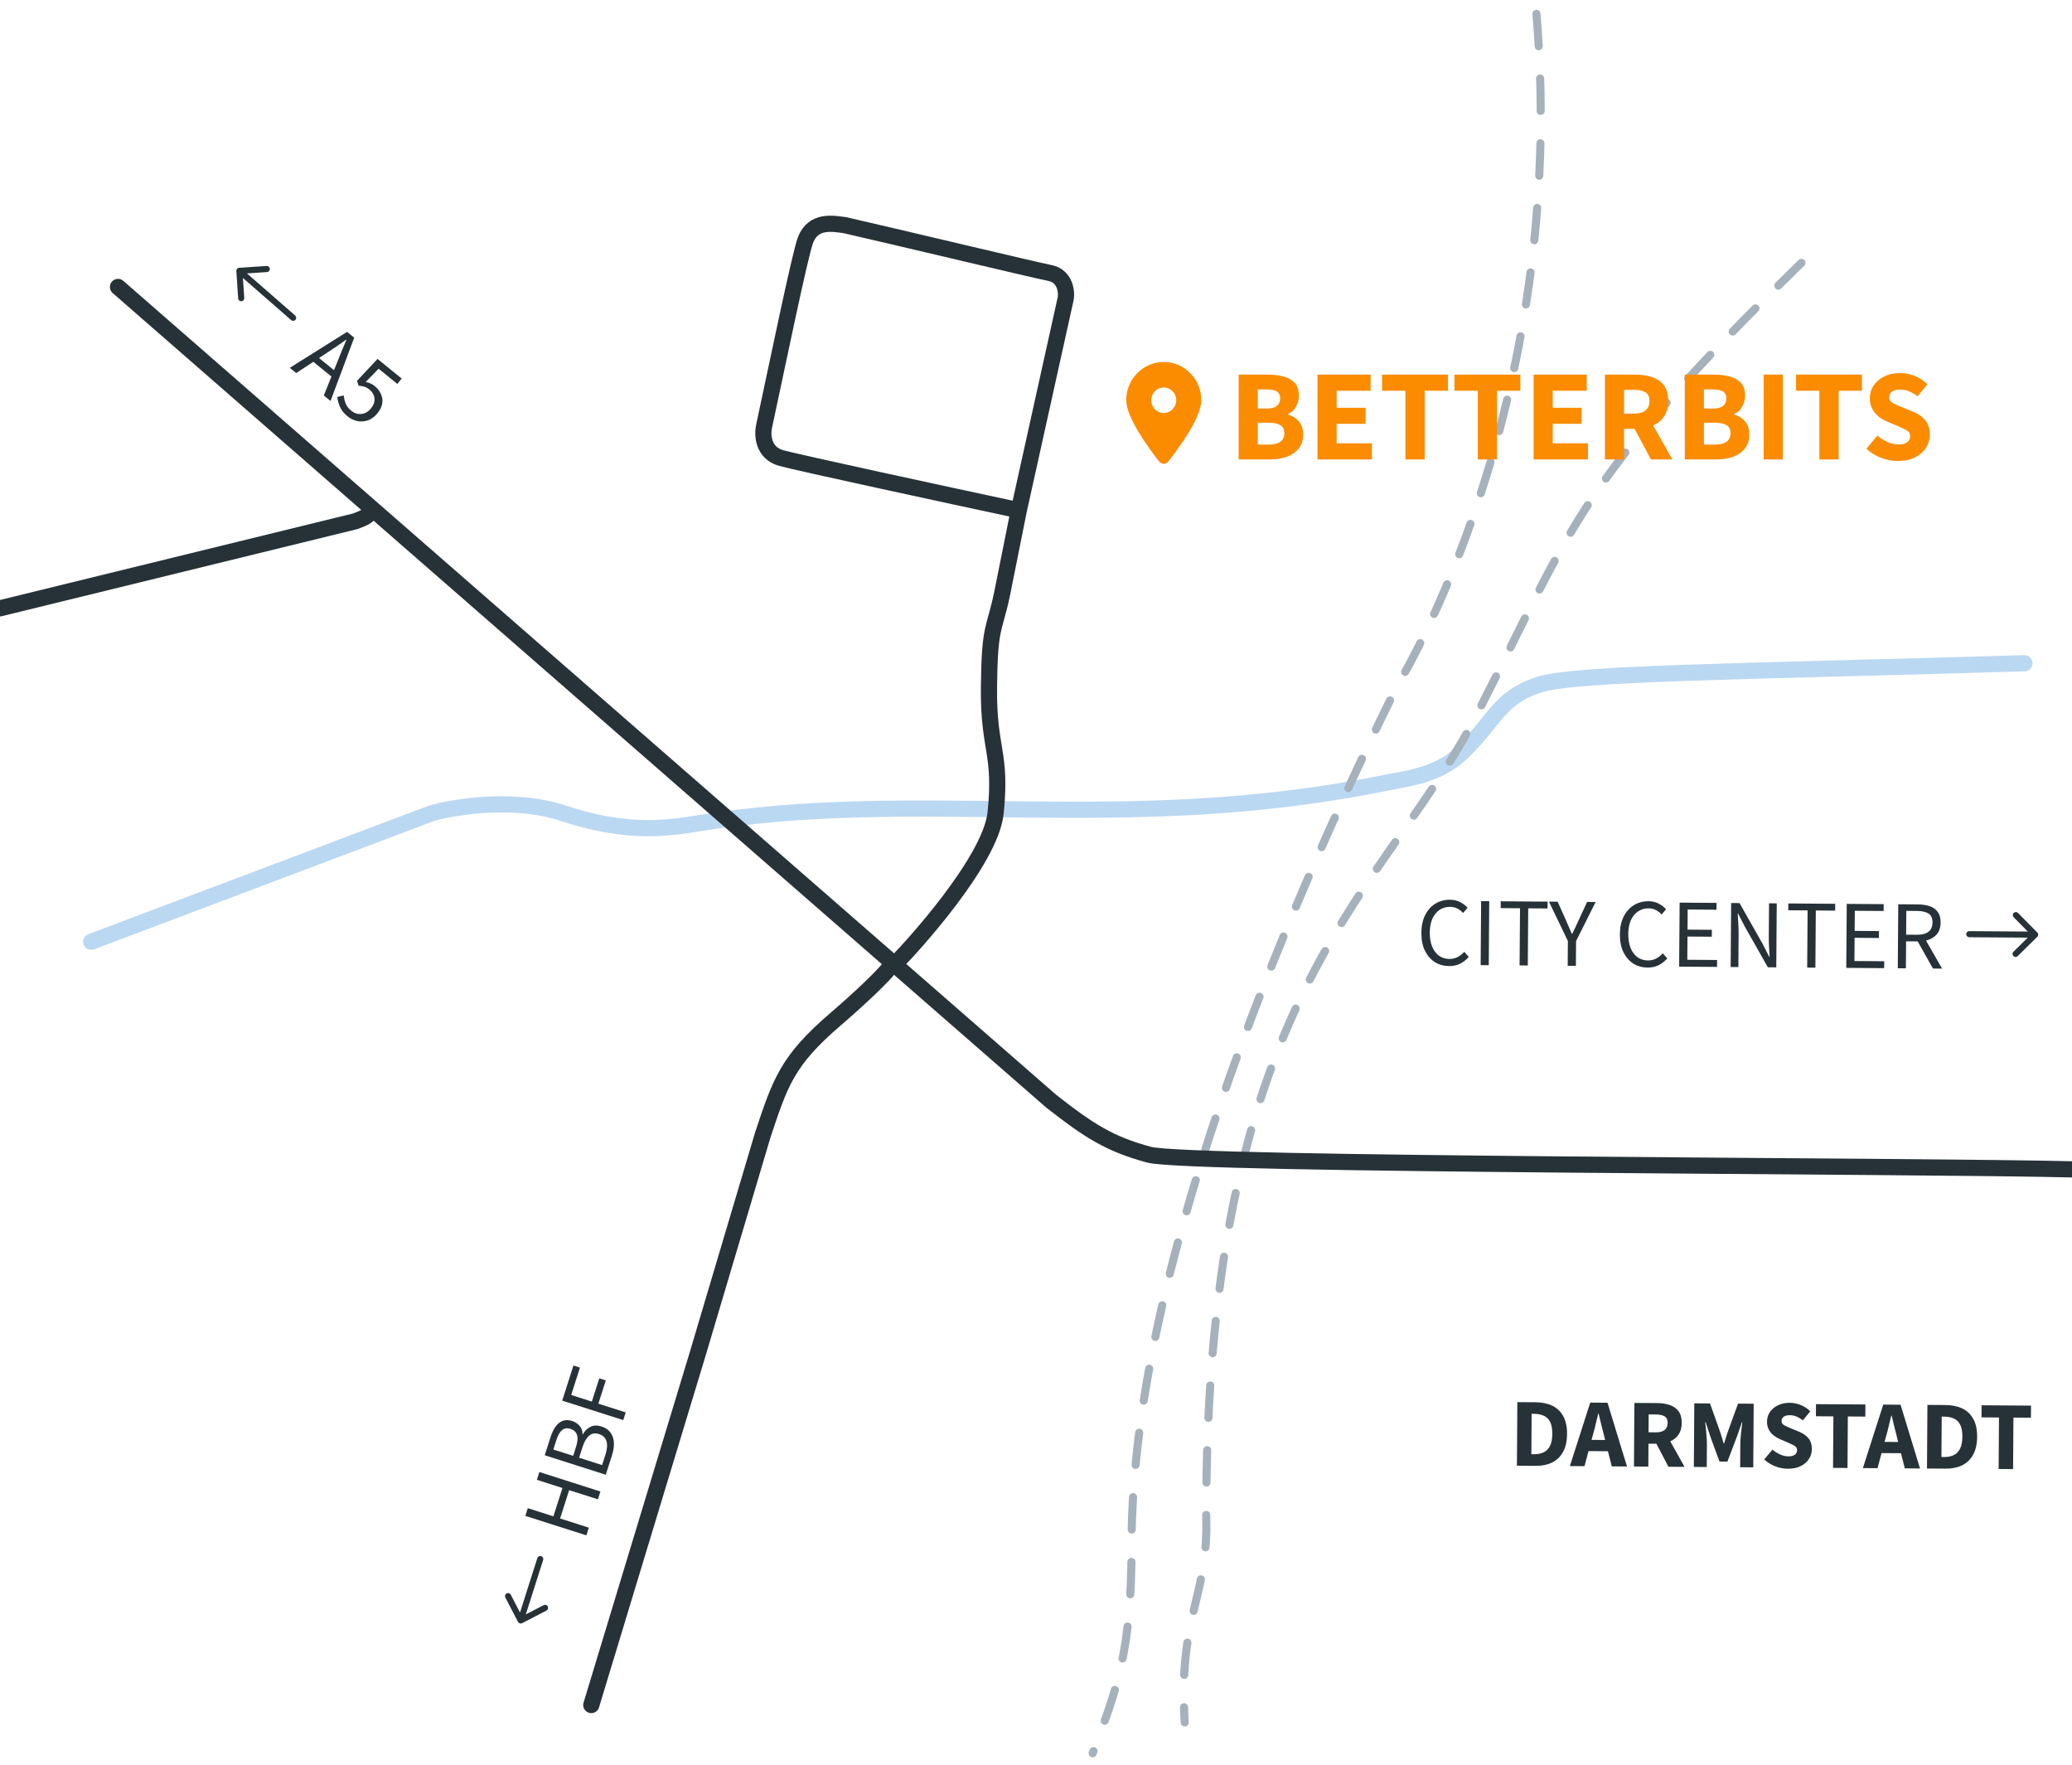 <?xml version="1.0" encoding="UTF-8"?>
<svg xmlns="http://www.w3.org/2000/svg" width="256" height="218" viewBox="0 0 256 218" fill="none">
  <g clip-path="url(#clip0_1101_8318)">
    <path d="M11.266 116.325L53.34 100.446C56.266 99.62 63.61 98.462 69.573 100.446C77.027 102.927 82.016 102.397 85.807 101.77C113.801 97.139 138.648 103.36 171.446 96.642C173.6 96.201 177.519 95.817 180.391 93.169C184.698 89.199 185.029 86.222 190.164 84.568C194.68 83.114 214.879 82.98 250.128 81.922" stroke="#BBD8F2" stroke-width="2" stroke-linecap="round"></path>
    <path d="M189.829 1.711C193.942 50.175 172.889 84.279 172.605 84.736C172.596 84.75 172.598 84.748 172.591 84.763C161.214 107.871 139.804 154.994 139.804 190.927C139.804 204.159 137.982 208.624 135 216.563" stroke="#A5B2BC" stroke-linecap="round" stroke-dasharray="4 4"></path>
    <path d="M222.574 32.469C195.076 59.263 194.252 65.107 182.989 87.216C171.615 110.316 149.026 121.288 149.026 187.282C149.356 197.316 145.548 199.521 146.376 212.753" stroke="#A5B2BC" stroke-linecap="round" stroke-dasharray="4 4"></path>
    <path d="M111.152 118.477C112.336 117.284 122.399 106.41 123.013 100.394C123.782 92.873 122.106 92.666 122.189 84.864C122.272 77.063 122.841 78.016 123.819 73.299L125.878 63.029M125.878 63.029L131.629 37.06C131.886 36.046 131.573 34.079 129.719 33.719C127.785 33.344 112.024 29.56 104.363 27.807C102.966 27.634 100.49 27.099 99.518 29.659C98.819 31.499 95.898 45.74 94.416 52.594C94.163 53.664 94.235 55.958 96.54 56.583C98.846 57.208 117.059 61.141 125.878 63.029Z" stroke="#273238" stroke-width="2"></path>
    <path d="M0 75.138L43.897 64.387C45.222 63.891 45.619 63.693 45.884 62.898" stroke="#273238" stroke-width="2" stroke-linecap="round"></path>
    <path d="M73.055 210.601L86.141 167.432L94.257 140.141C96.411 133.691 97.239 131.044 103.202 125.917C105.855 123.636 109.331 120.459 110.491 118.805" stroke="#273238" stroke-width="2" stroke-linecap="round"></path>
    <path d="M14.578 35.445L129.868 136.008C134.507 139.646 137.058 141.3 141.961 142.624C146.864 143.947 237.208 143.947 256.258 144.443" stroke="#273238" stroke-width="2" stroke-linecap="round"></path>
    <path d="M153.035 56.747V46.271H156.624C157.353 46.271 158.007 46.351 158.587 46.512C159.166 46.662 159.627 46.924 159.971 47.299C160.314 47.674 160.485 48.199 160.485 48.874C160.485 49.334 160.362 49.79 160.115 50.239C159.879 50.679 159.547 50.979 159.118 51.139V51.204C159.654 51.343 160.099 51.616 160.453 52.023C160.818 52.419 161 52.966 161 53.662C161 54.38 160.818 54.963 160.453 55.413C160.088 55.863 159.6 56.2 158.989 56.425C158.378 56.64 157.691 56.747 156.929 56.747H153.035ZM155.401 50.465H156.511C157.09 50.465 157.509 50.352 157.766 50.127C158.034 49.902 158.168 49.602 158.168 49.227C158.168 48.82 158.034 48.531 157.766 48.36C157.498 48.188 157.085 48.103 156.527 48.103H155.401V50.465ZM155.401 54.915H156.736C158.034 54.915 158.683 54.444 158.683 53.501C158.683 53.041 158.522 52.714 158.201 52.521C157.879 52.318 157.391 52.216 156.736 52.216H155.401V54.915ZM162.778 56.747V46.271H169.343V48.263H165.143V50.368H168.716V52.344H165.143V54.755H169.504V56.747H162.778ZM173.637 56.747V48.263H170.757V46.271H178.899V48.263H176.019V56.747H173.637ZM182.579 56.747V48.263H179.698V46.271H187.841V48.263H184.96V56.747H182.579ZM189.477 56.747V46.271H196.042V48.263H191.842V50.368H195.414V52.344H191.842V54.755H196.203V56.747H189.477ZM198.292 56.747V46.271H202.074C202.814 46.271 203.49 46.373 204.101 46.576C204.713 46.769 205.201 47.101 205.566 47.572C205.93 48.044 206.113 48.697 206.113 49.533C206.113 50.304 205.941 50.941 205.598 51.445C205.265 51.937 204.815 52.307 204.246 52.553L206.628 56.747H203.973L201.961 52.971H200.658V56.747H198.292ZM200.658 51.091H201.881C202.503 51.091 202.975 50.963 203.297 50.706C203.629 50.438 203.796 50.047 203.796 49.533C203.796 49.018 203.629 48.66 203.297 48.456C202.975 48.252 202.503 48.151 201.881 48.151H200.658V51.091ZM208.161 56.747V46.271H211.749C212.479 46.271 213.133 46.351 213.712 46.512C214.292 46.662 214.753 46.924 215.096 47.299C215.439 47.674 215.611 48.199 215.611 48.874C215.611 49.334 215.488 49.79 215.241 50.239C215.005 50.679 214.673 50.979 214.243 51.139V51.204C214.78 51.343 215.225 51.616 215.579 52.023C215.944 52.419 216.126 52.966 216.126 53.662C216.126 54.38 215.944 54.963 215.579 55.413C215.214 55.863 214.726 56.2 214.115 56.425C213.503 56.64 212.817 56.747 212.055 56.747H208.161ZM210.526 50.465H211.637C212.216 50.465 212.634 50.352 212.892 50.127C213.16 49.902 213.294 49.602 213.294 49.227C213.294 48.82 213.16 48.531 212.892 48.36C212.623 48.188 212.211 48.103 211.653 48.103H210.526V50.465ZM210.526 54.915H211.862C213.16 54.915 213.809 54.444 213.809 53.501C213.809 53.041 213.648 52.714 213.326 52.521C213.004 52.318 212.516 52.216 211.862 52.216H210.526V54.915ZM217.904 56.747V46.271H220.269V56.747H217.904ZM224.787 56.747V48.263H221.907V46.271H230.049V48.263H227.169V56.747H224.787ZM234.479 56.94C233.792 56.94 233.106 56.811 232.419 56.554C231.743 56.297 231.137 55.922 230.601 55.429L231.953 53.806C232.328 54.128 232.746 54.39 233.208 54.594C233.669 54.797 234.114 54.899 234.543 54.899C235.037 54.899 235.401 54.808 235.638 54.626C235.884 54.444 236.008 54.197 236.008 53.887C236.008 53.555 235.868 53.314 235.589 53.164C235.321 53.003 234.956 52.826 234.495 52.634L233.127 52.055C232.773 51.905 232.435 51.707 232.113 51.461C231.792 51.204 231.529 50.888 231.325 50.513C231.121 50.138 231.019 49.699 231.019 49.195C231.019 48.617 231.175 48.092 231.486 47.621C231.808 47.149 232.247 46.774 232.805 46.496C233.374 46.218 234.023 46.078 234.752 46.078C235.353 46.078 235.954 46.196 236.555 46.432C237.155 46.667 237.681 47.01 238.132 47.46L236.925 48.954C236.581 48.686 236.238 48.483 235.895 48.344C235.552 48.194 235.171 48.119 234.752 48.119C234.345 48.119 234.018 48.204 233.771 48.376C233.535 48.536 233.417 48.767 233.417 49.067C233.417 49.388 233.567 49.629 233.867 49.79C234.178 49.95 234.559 50.122 235.01 50.304L236.362 50.85C236.994 51.107 237.499 51.461 237.874 51.91C238.25 52.36 238.437 52.955 238.437 53.694C238.437 54.272 238.282 54.808 237.971 55.301C237.659 55.794 237.209 56.19 236.619 56.49C236.029 56.79 235.316 56.94 234.479 56.94Z" fill="#FB8C00"></path>
    <path d="M187.418 181.044L187.472 173.188L189.692 173.203C190.497 173.208 191.192 173.349 191.777 173.626C192.363 173.903 192.814 174.332 193.132 174.913C193.458 175.486 193.618 176.222 193.612 177.121C193.606 178.021 193.44 178.763 193.114 179.348C192.788 179.932 192.335 180.367 191.753 180.652C191.18 180.929 190.508 181.065 189.735 181.06L187.418 181.044ZM189.202 179.622L189.54 179.624C189.99 179.628 190.381 179.55 190.712 179.391C191.051 179.233 191.314 178.97 191.502 178.601C191.689 178.233 191.785 177.736 191.79 177.109C191.794 176.483 191.705 175.992 191.522 175.637C191.339 175.274 191.08 175.02 190.743 174.873C190.414 174.718 190.024 174.639 189.574 174.636L189.236 174.634L189.202 179.622ZM196.834 177.131L196.636 177.853L198.314 177.865L198.138 177.14C198.036 176.746 197.93 176.327 197.82 175.885C197.719 175.442 197.617 175.016 197.515 174.605L197.467 174.605C197.368 175.022 197.264 175.451 197.157 175.892C197.057 176.325 196.95 176.739 196.834 177.131ZM193.959 181.089L196.475 173.249L198.611 173.263L201.019 181.137L199.136 181.124L198.666 179.253L196.265 179.236L195.769 181.101L193.959 181.089ZM201.879 181.142L201.932 173.286L204.768 173.305C205.323 173.309 205.83 173.388 206.287 173.544C206.745 173.692 207.109 173.943 207.381 174.299C207.652 174.654 207.785 175.145 207.781 175.772C207.777 176.35 207.645 176.827 207.385 177.203C207.133 177.571 206.793 177.846 206.366 178.028L208.13 181.185L206.139 181.171L204.65 178.329L203.672 178.323L203.653 181.154L201.879 181.142ZM203.682 176.913L204.599 176.919C205.065 176.922 205.42 176.828 205.663 176.637C205.914 176.438 206.041 176.145 206.043 175.76C206.046 175.374 205.923 175.104 205.674 174.95C205.434 174.796 205.081 174.717 204.614 174.714L203.697 174.708L203.682 176.913ZM209.28 181.193L209.333 173.336L211.277 173.349L212.52 176.852C212.599 177.078 212.674 177.315 212.744 177.565C212.815 177.814 212.89 178.06 212.969 178.301L213.017 178.302C213.099 178.061 213.173 177.817 213.239 177.568C213.313 177.32 213.391 177.083 213.473 176.859L214.74 173.373L216.671 173.386L216.618 181.242L215 181.231L215.02 178.352C215.022 178.095 215.036 177.809 215.062 177.496C215.096 177.175 215.131 176.854 215.165 176.533C215.208 176.212 215.242 175.927 215.268 175.678L215.219 175.678L214.567 177.541L213.424 180.534L212.447 180.527L211.345 177.519L210.73 175.647L210.682 175.647C210.712 175.896 210.742 176.182 210.772 176.503C210.802 176.824 210.828 177.146 210.85 177.468C210.88 177.781 210.894 178.066 210.893 178.324L210.873 181.204L209.28 181.193ZM220.873 181.416C220.358 181.412 219.844 181.313 219.331 181.116C218.825 180.92 218.372 180.636 217.973 180.264L218.995 179.053C219.274 179.296 219.587 179.495 219.932 179.65C220.277 179.805 220.61 179.884 220.932 179.886C221.302 179.889 221.576 179.822 221.754 179.687C221.94 179.551 222.034 179.367 222.035 179.134C222.037 178.885 221.934 178.704 221.725 178.59C221.525 178.468 221.252 178.334 220.908 178.187L219.884 177.746C219.62 177.632 219.368 177.481 219.127 177.295C218.887 177.1 218.692 176.862 218.541 176.58C218.39 176.298 218.316 175.968 218.318 175.59C218.321 175.156 218.44 174.764 218.676 174.412C218.92 174.06 219.252 173.781 219.671 173.575C220.099 173.369 220.587 173.268 221.134 173.272C221.585 173.275 222.034 173.366 222.484 173.546C222.933 173.726 223.326 173.985 223.661 174.325L222.748 175.439C222.493 175.237 222.236 175.083 221.979 174.976C221.723 174.862 221.437 174.804 221.123 174.802C220.818 174.8 220.572 174.862 220.386 174.99C220.208 175.109 220.119 175.281 220.117 175.506C220.116 175.747 220.227 175.928 220.451 176.05C220.684 176.173 220.969 176.303 221.306 176.442L222.317 176.859C222.79 177.055 223.166 177.322 223.445 177.661C223.725 178.001 223.863 178.448 223.859 179.002C223.856 179.436 223.736 179.837 223.5 180.205C223.265 180.573 222.925 180.868 222.481 181.09C222.037 181.312 221.501 181.42 220.873 181.416ZM226.476 181.31L226.519 174.947L224.359 174.932L224.369 173.438L230.475 173.479L230.465 174.974L228.305 174.959L228.262 181.322L226.476 181.31ZM233.039 177.377L232.841 178.099L234.519 178.11L234.343 177.386C234.241 176.992 234.135 176.573 234.025 176.131C233.924 175.688 233.822 175.262 233.72 174.851L233.672 174.851C233.572 175.268 233.469 175.697 233.362 176.138C233.262 176.571 233.155 176.984 233.039 177.377ZM230.164 181.335L232.679 173.495L234.816 173.509L237.224 181.383L235.341 181.37L234.871 179.499L232.47 179.482L231.974 181.347L230.164 181.335ZM238.084 181.388L238.137 173.532L240.358 173.547C241.163 173.552 241.857 173.693 242.443 173.971C243.028 174.248 243.481 174.676 243.798 175.257C244.125 175.83 244.283 176.566 244.278 177.466C244.27 178.365 244.105 179.108 243.78 179.692C243.453 180.276 243.001 180.711 242.42 180.996C241.847 181.273 241.173 181.409 240.401 181.404L238.084 181.388ZM239.868 179.966L240.205 179.969C240.655 179.972 241.047 179.894 241.377 179.736C241.716 179.577 241.98 179.314 242.169 178.946C242.355 178.577 242.45 178.08 242.455 177.453C242.46 176.827 242.37 176.336 242.189 175.981C242.005 175.618 241.746 175.364 241.409 175.217C241.08 175.062 240.69 174.983 240.24 174.98L239.901 174.977L239.868 179.966ZM246.936 181.448L246.978 175.086L244.819 175.071L244.829 173.577L250.936 173.619L250.926 175.113L248.764 175.098L248.721 181.461L246.936 181.448Z" fill="#273238"></path>
    <path d="M40.473 43.525L39.421 44.224L41.265 45.723L41.737 44.553C41.904 44.118 42.074 43.693 42.249 43.275C42.429 42.852 42.613 42.421 42.803 41.985L42.766 41.955C42.382 42.234 42.001 42.504 41.622 42.766C41.248 43.021 40.865 43.274 40.473 43.525ZM35.805 45.433L42.881 40.992L43.761 41.707L40.84 49.527L40.007 48.849L40.951 46.509L38.714 44.69L36.6 46.08L35.805 45.433ZM42.966 51.441C42.492 51.056 42.167 50.652 41.992 50.231C41.818 49.809 41.711 49.411 41.673 49.038L42.459 48.838C42.498 49.16 42.577 49.489 42.697 49.824C42.822 50.154 43.06 50.461 43.409 50.745C43.777 51.044 44.185 51.174 44.633 51.134C45.092 51.093 45.492 50.864 45.832 50.446C46.167 50.035 46.313 49.62 46.27 49.202C46.228 48.784 46.013 48.417 45.626 48.103C45.42 47.936 45.217 47.822 45.016 47.763C44.822 47.709 44.586 47.667 44.309 47.638L44.11 47.042L46.646 44.333L49.632 46.76L49.09 47.423L46.779 45.544L45.18 47.181C45.384 47.223 45.576 47.28 45.755 47.353C45.934 47.426 46.114 47.536 46.295 47.684C46.638 47.962 46.891 48.282 47.054 48.642C47.228 49.002 47.287 49.387 47.232 49.798C47.177 50.209 46.974 50.629 46.624 51.059C46.273 51.489 45.877 51.778 45.435 51.926C45.004 52.073 44.572 52.1 44.139 52.007C43.706 51.914 43.315 51.726 42.966 51.441Z" fill="#273238"></path>
    <path d="M72.448 189.645L64.906 187.239L65.211 186.286L68.373 187.295L69.493 183.794L66.332 182.785L66.64 181.821L74.181 184.227L73.873 185.192L70.321 184.058L69.2 187.559L72.753 188.693L72.448 189.645ZM74.844 182.157L67.303 179.751L68.019 177.513C68.183 177 68.388 176.572 68.633 176.228C68.88 175.877 69.172 175.637 69.509 175.509C69.848 175.372 70.24 175.375 70.685 175.517C71.061 175.637 71.371 175.841 71.616 176.13C71.856 176.409 71.976 176.747 71.976 177.143L72.022 177.158C72.251 176.733 72.56 176.427 72.949 176.24C73.341 176.044 73.798 176.029 74.319 176.196C74.81 176.352 75.181 176.606 75.432 176.956C75.685 177.298 75.824 177.709 75.848 178.189C75.872 178.669 75.793 179.192 75.612 179.758L74.844 182.157ZM70.815 179.822L71.171 178.708C71.377 178.065 71.414 177.567 71.282 177.213C71.151 176.859 70.893 176.621 70.51 176.499C70.073 176.359 69.715 176.409 69.436 176.649C69.159 176.881 68.926 177.292 68.737 177.881L68.366 179.041L70.815 179.822ZM74.39 180.963L74.809 179.654C75.017 179.003 75.06 178.46 74.938 178.025C74.807 177.587 74.489 177.287 73.984 177.126C73.516 176.977 73.117 177.048 72.788 177.339C72.453 177.62 72.18 178.09 71.969 178.748L71.551 180.057L74.39 180.963ZM77.004 175.409L69.462 173.003L70.851 168.664L71.656 168.921L70.572 172.307L73.124 173.121L74.042 170.251L74.847 170.508L73.928 173.378L77.308 174.456L77.004 175.409Z" fill="#273238"></path>
    <path d="M179.034 119.326C178.374 119.321 177.784 119.157 177.264 118.831C176.751 118.498 176.345 118.025 176.043 117.412C175.751 116.799 175.607 116.063 175.613 115.203C175.62 114.352 175.778 113.622 176.089 113.014C176.399 112.406 176.821 111.939 177.354 111.613C177.888 111.288 178.489 111.128 179.156 111.133C179.639 111.136 180.065 111.24 180.433 111.444C180.802 111.639 181.098 111.866 181.321 112.125L180.773 112.772C180.566 112.545 180.33 112.363 180.065 112.224C179.801 112.086 179.5 112.015 179.162 112.013C178.663 112.009 178.224 112.138 177.843 112.4C177.471 112.655 177.179 113.018 176.966 113.491C176.762 113.963 176.657 114.528 176.652 115.187C176.647 115.846 176.743 116.421 176.94 116.913C177.138 117.396 177.417 117.772 177.777 118.04C178.145 118.307 178.578 118.443 179.077 118.447C179.455 118.45 179.794 118.372 180.093 118.214C180.391 118.055 180.667 117.841 180.918 117.569L181.468 118.2C181.152 118.559 180.796 118.838 180.4 119.036C180.004 119.233 179.549 119.331 179.034 119.326ZM182.937 119.211L182.996 111.306L183.998 111.314L183.939 119.219L182.937 119.211ZM187.748 119.247L187.802 112.186L185.412 112.168L185.418 111.325L191.211 111.368L191.205 112.212L188.815 112.194L188.762 119.255L187.748 119.247ZM193.691 119.292L193.715 116.232L191.374 111.369L192.448 111.377L193.457 113.615C193.583 113.905 193.706 114.191 193.824 114.473C193.951 114.755 194.078 115.045 194.204 115.343L194.252 115.344C194.391 115.048 194.53 114.759 194.669 114.479C194.808 114.199 194.939 113.915 195.062 113.627L196.092 111.405L197.142 111.413L194.728 116.239L194.705 119.3L193.691 119.292ZM203.56 119.511C202.9 119.506 202.31 119.341 201.789 119.016C201.277 118.683 200.87 118.209 200.569 117.596C200.276 116.984 200.133 116.248 200.139 115.388C200.145 114.536 200.304 113.807 200.614 113.198C200.925 112.59 201.346 112.123 201.88 111.798C202.413 111.473 203.014 111.312 203.682 111.317C204.164 111.321 204.59 111.425 204.959 111.628C205.327 111.824 205.623 112.051 205.847 112.31L205.299 112.956C205.091 112.73 204.855 112.547 204.591 112.409C204.326 112.27 204.025 112.2 203.687 112.197C203.188 112.193 202.749 112.323 202.369 112.585C201.997 112.839 201.704 113.203 201.492 113.675C201.287 114.147 201.182 114.713 201.177 115.372C201.172 116.03 201.268 116.606 201.466 117.097C201.663 117.581 201.942 117.956 202.302 118.224C202.67 118.492 203.104 118.628 203.603 118.632C203.981 118.635 204.319 118.557 204.618 118.398C204.917 118.24 205.192 118.025 205.443 117.754L205.994 118.385C205.677 118.744 205.321 119.022 204.926 119.22C204.53 119.418 204.074 119.515 203.56 119.511ZM207.462 119.396L207.522 111.491L212.084 111.525L212.077 112.369L208.517 112.342L208.498 114.824L211.503 114.847L211.497 115.702L208.492 115.68L208.47 118.548L212.151 118.575L212.145 119.431L207.462 119.396ZM213.826 119.444L213.886 111.539L214.924 111.547L217.747 116.533L218.591 118.178L218.639 118.178C218.618 117.777 218.593 117.363 218.564 116.936C218.543 116.503 218.534 116.077 218.538 115.659L218.568 111.574L219.522 111.581L219.462 119.486L218.424 119.478L215.59 114.48L214.745 112.847L214.697 112.846C214.726 113.24 214.751 113.646 214.772 114.064C214.801 114.482 214.814 114.9 214.811 115.318L214.78 119.451L213.826 119.444ZM223.281 119.515L223.335 112.453L220.945 112.435L220.951 111.592L226.744 111.636L226.738 112.479L224.348 112.461L224.295 119.522L223.281 119.515ZM228.11 119.551L228.17 111.646L232.732 111.68L232.725 112.524L229.165 112.497L229.146 114.98L232.151 115.002L232.145 115.858L229.14 115.835L229.118 118.703L232.799 118.731L232.793 119.586L228.11 119.551ZM234.474 119.599L234.534 111.694L237.008 111.713C237.547 111.717 238.025 111.793 238.442 111.94C238.859 112.08 239.183 112.316 239.414 112.647C239.653 112.97 239.772 113.404 239.766 113.951C239.761 114.561 239.598 115.054 239.274 115.429C238.949 115.796 238.512 116.046 237.964 116.179L239.953 119.64L238.819 119.632L236.937 116.279L235.501 116.269L235.476 119.606L234.474 119.599ZM235.507 115.449L236.835 115.459C237.454 115.464 237.93 115.343 238.262 115.096C238.592 114.842 238.761 114.457 238.766 113.943C238.768 113.421 238.607 113.054 238.279 112.843C237.95 112.632 237.476 112.524 236.857 112.519L235.529 112.509L235.507 115.449Z" fill="#273238"></path>
    <path d="M35.971 39.537C36.128 39.674 36.366 39.658 36.504 39.502C36.641 39.345 36.624 39.107 36.468 38.97L35.971 39.537ZM29.551 33.079C29.343 33.093 29.186 33.273 29.2 33.48L29.427 36.862C29.441 37.069 29.621 37.226 29.829 37.212C30.037 37.198 30.194 37.019 30.18 36.811L29.978 33.805L32.988 33.604C33.196 33.59 33.353 33.41 33.339 33.203C33.325 32.995 33.146 32.838 32.938 32.852L29.551 33.079ZM36.468 38.97L29.825 33.172L29.328 33.738L35.971 39.537L36.468 38.97Z" fill="#273238"></path>
    <path d="M67.107 192.686C67.17 192.488 67.06 192.276 66.862 192.213C66.663 192.15 66.451 192.26 66.388 192.458L67.107 192.686ZM63.997 200.33C64.093 200.515 64.32 200.587 64.505 200.492L67.52 198.934C67.705 198.838 67.777 198.611 67.681 198.426C67.586 198.242 67.358 198.17 67.173 198.265L64.493 199.65L63.107 196.974C63.011 196.79 62.783 196.717 62.599 196.813C62.413 196.909 62.341 197.136 62.437 197.321L63.997 200.33ZM66.388 192.458L63.972 200.043L64.691 200.271L67.107 192.686L66.388 192.458Z" fill="#273238"></path>
    <path d="M243.313 115.013C243.105 115.012 242.936 115.179 242.934 115.387C242.931 115.595 243.1 115.765 243.308 115.767L243.313 115.013ZM251.711 115.714C251.859 115.568 251.862 115.329 251.714 115.181L249.33 112.768C249.184 112.62 248.945 112.619 248.797 112.765C248.649 112.911 248.649 113.149 248.794 113.297L250.914 115.442L248.764 117.558C248.616 117.704 248.616 117.942 248.762 118.09C248.908 118.238 249.146 118.24 249.295 118.094L251.711 115.714ZM243.308 115.767L251.444 115.822L251.45 115.069L243.313 115.013L243.308 115.767Z" fill="#273238"></path>
    <path d="M144.355 56.999C145.594 55.419 148.421 51.589 148.421 49.437C148.421 46.828 146.343 44.711 143.783 44.711C141.222 44.711 139.145 46.828 139.145 49.437C139.145 51.589 141.971 55.419 143.21 56.999C143.507 57.376 144.058 57.376 144.355 56.999ZM143.783 47.862C144.193 47.862 144.586 48.028 144.876 48.323C145.166 48.618 145.329 49.019 145.329 49.437C145.329 49.855 145.166 50.256 144.876 50.551C144.586 50.847 144.193 51.013 143.783 51.013C143.373 51.013 142.979 50.847 142.689 50.551C142.4 50.256 142.237 49.855 142.237 49.437C142.237 49.019 142.4 48.618 142.689 48.323C142.979 48.028 143.373 47.862 143.783 47.862Z" fill="#FB8C00"></path>
  </g>
  <defs>
    <clipPath id="clip0_1101_8318">
      <rect width="256" height="218" fill="white"></rect>
    </clipPath>
  </defs>
</svg>
